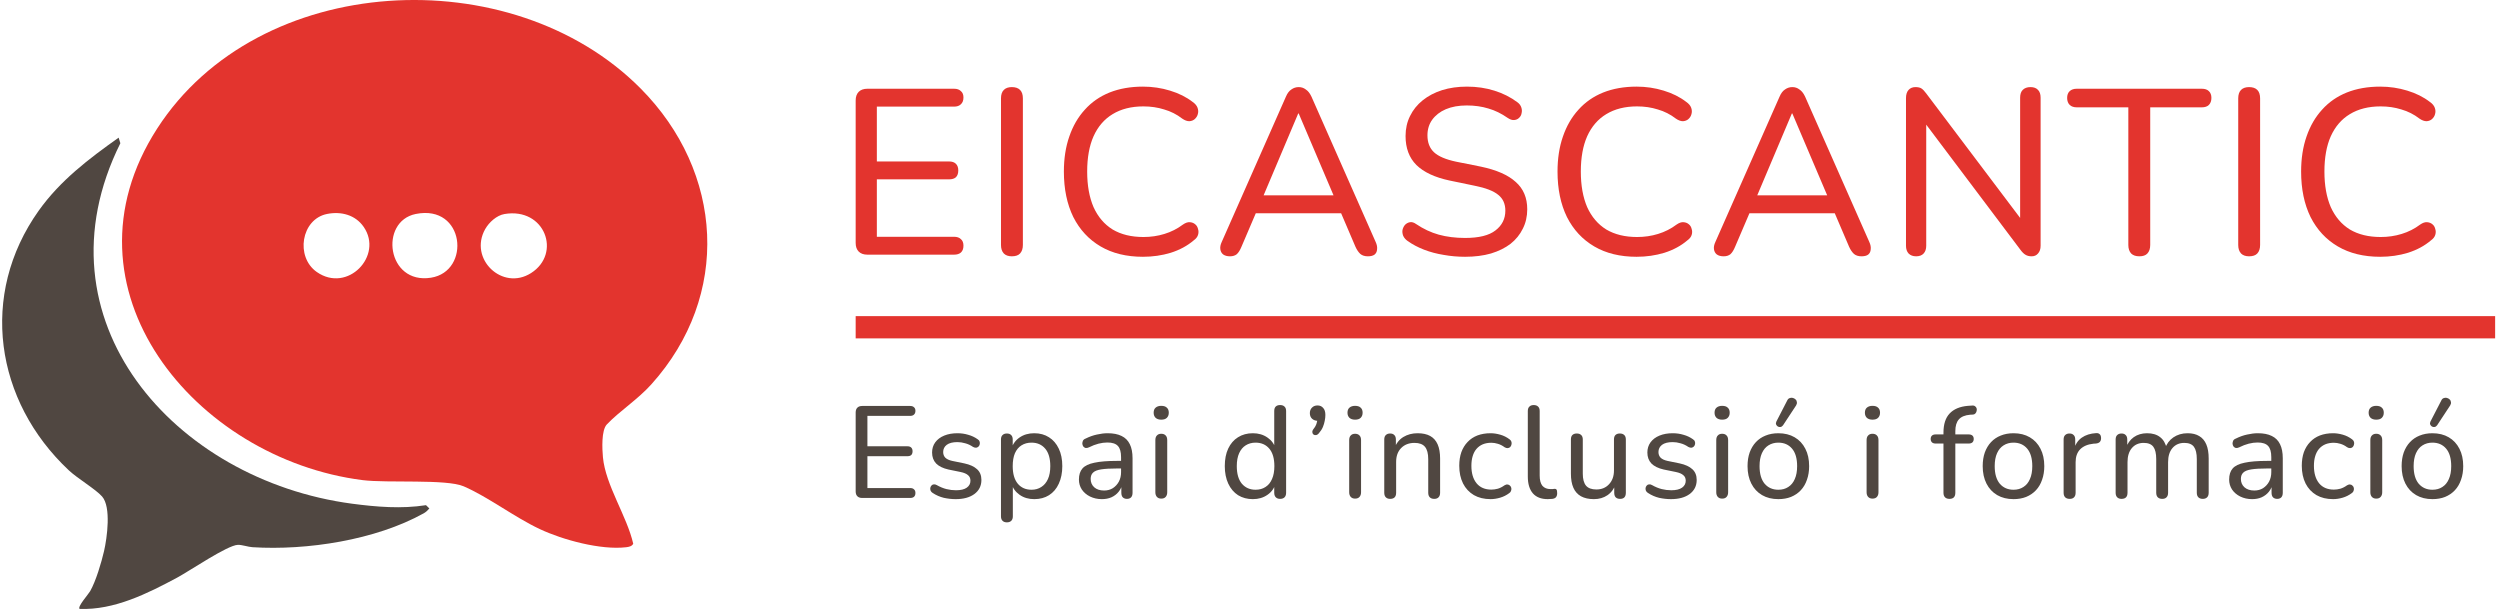 <svg width="337" height="83" viewBox="0 0 337 83" fill="none" xmlns="http://www.w3.org/2000/svg">
  <path d="M86.35 11.921C97.552 23.201 98.581 39.828 87.796 51.816C85.948 53.87 83.548 55.384 81.804 57.209C81.051 57.999 81.171 60.51 81.275 61.641C81.633 65.423 84.51 69.567 85.359 73.297C85.173 73.651 84.77 73.725 84.398 73.769C80.984 74.168 75.857 72.78 72.756 71.317C69.372 69.729 65.787 66.974 62.501 65.555C60.183 64.551 52.238 65.142 48.877 64.721C26.309 61.855 7.259 38.927 21.188 17.328C34.835 -3.842 68.977 -5.578 86.35 11.921ZM44.077 28.844C40.596 29.546 39.791 34.628 42.705 36.666C46.849 39.562 51.709 34.472 49.026 30.587C47.908 28.962 45.977 28.46 44.077 28.844ZM56.039 28.844C51.09 29.849 52.141 38.38 58.096 37.435C63.514 36.578 62.68 27.5 56.039 28.844ZM68.008 28.851C66.943 29.029 65.922 29.974 65.407 30.875C63.142 34.886 67.718 39.267 71.579 36.814C75.737 34.177 73.464 27.928 68.008 28.851Z" style="fill: rgb(227, 52, 46);"/>
  <path d="M10.724 82.073C10.418 81.777 11.916 80.108 12.155 79.687C12.93 78.328 13.668 75.831 14.025 74.287C14.435 72.507 15.009 68.348 13.764 66.93C12.893 65.94 10.47 64.514 9.285 63.407C-0.687 54.062 -2.841 39.732 5.216 28.401C8.108 24.339 11.953 21.421 15.993 18.555L16.224 19.308C4.374 43.16 23.528 64.721 47.452 67.898C50.754 68.333 54.115 68.614 57.425 68.097L57.879 68.54C57.656 68.799 57.417 69.028 57.112 69.198C50.612 72.802 41.393 74.221 34.037 73.763C33.448 73.726 32.628 73.43 32.069 73.445C30.661 73.482 25.54 76.976 23.886 77.862C19.891 80.004 15.382 82.265 10.731 82.08L10.724 82.073Z" fill="#504741"/>
  <path d="M320.851 34.614C318.63 34.614 316.726 34.149 315.14 33.218C313.554 32.288 312.327 30.966 311.46 29.253C310.614 27.518 310.191 25.477 310.191 23.13C310.191 21.374 310.434 19.799 310.921 18.403C311.407 16.985 312.105 15.78 313.015 14.786C313.924 13.771 315.034 12.999 316.346 12.47C317.678 11.941 319.18 11.677 320.851 11.677C322.12 11.677 323.336 11.857 324.499 12.216C325.683 12.576 326.699 13.083 327.545 13.739C327.883 13.972 328.105 14.236 328.211 14.532C328.317 14.828 328.327 15.114 328.243 15.389C328.179 15.643 328.042 15.865 327.83 16.055C327.64 16.224 327.397 16.319 327.1 16.34C326.804 16.34 326.487 16.224 326.149 15.992C325.408 15.42 324.594 15.008 323.706 14.754C322.839 14.479 321.908 14.342 320.914 14.342C319.286 14.342 317.9 14.691 316.758 15.389C315.637 16.066 314.781 17.06 314.188 18.371C313.617 19.661 313.332 21.247 313.332 23.13C313.332 24.991 313.617 26.588 314.188 27.92C314.781 29.231 315.637 30.236 316.758 30.934C317.9 31.611 319.286 31.949 320.914 31.949C321.908 31.949 322.849 31.812 323.738 31.537C324.647 31.262 325.482 30.839 326.244 30.268C326.582 30.035 326.889 29.929 327.164 29.951C327.46 29.972 327.703 30.067 327.894 30.236C328.084 30.384 328.211 30.596 328.274 30.87C328.359 31.124 328.359 31.389 328.274 31.664C328.19 31.939 327.999 32.182 327.703 32.393C326.836 33.133 325.8 33.694 324.594 34.075C323.41 34.434 322.162 34.614 320.851 34.614Z" style="fill: rgb(227, 52, 46);"/>
  <path d="M303.172 34.551C302.707 34.551 302.347 34.424 302.094 34.17C301.84 33.895 301.713 33.514 301.713 33.028V13.263C301.713 12.756 301.84 12.375 302.094 12.121C302.347 11.867 302.707 11.74 303.172 11.74C303.659 11.74 304.029 11.867 304.283 12.121C304.536 12.375 304.663 12.756 304.663 13.263V33.028C304.663 33.514 304.536 33.895 304.283 34.17C304.05 34.424 303.68 34.551 303.172 34.551Z" style="fill: rgb(227, 52, 46);"/>
  <path d="M288.39 34.55C287.904 34.55 287.534 34.424 287.28 34.17C287.026 33.895 286.899 33.514 286.899 33.028V14.469H279.951C279.55 14.469 279.232 14.363 279 14.151C278.767 13.919 278.651 13.601 278.651 13.2C278.651 12.798 278.767 12.491 279 12.28C279.232 12.068 279.55 11.962 279.951 11.962H296.797C297.22 11.962 297.538 12.068 297.749 12.28C297.982 12.491 298.098 12.798 298.098 13.2C298.098 13.601 297.982 13.919 297.749 14.151C297.538 14.363 297.22 14.469 296.797 14.469H289.85V33.028C289.85 33.514 289.723 33.895 289.469 34.17C289.236 34.424 288.877 34.55 288.39 34.55Z" style="fill: rgb(227, 52, 46);"/>
  <path d="M258.292 34.551C257.869 34.551 257.53 34.424 257.276 34.17C257.044 33.916 256.927 33.567 256.927 33.123V13.231C256.927 12.745 257.044 12.375 257.276 12.121C257.509 11.867 257.816 11.74 258.196 11.74C258.556 11.74 258.831 11.804 259.021 11.931C259.212 12.058 259.423 12.28 259.656 12.597L273.107 30.426H272.314V13.168C272.314 12.703 272.43 12.354 272.663 12.121C272.917 11.867 273.266 11.74 273.71 11.74C274.154 11.74 274.493 11.867 274.725 12.121C274.958 12.354 275.074 12.703 275.074 13.168V33.123C275.074 33.567 274.958 33.916 274.725 34.17C274.514 34.424 274.228 34.551 273.869 34.551C273.53 34.551 273.245 34.477 273.012 34.328C272.801 34.202 272.578 33.98 272.346 33.662L258.926 15.833H259.656V33.123C259.656 33.567 259.54 33.916 259.307 34.17C259.074 34.424 258.736 34.551 258.292 34.551Z" style="fill: rgb(227, 52, 46);"/>
  <path d="M232.343 34.551C231.962 34.551 231.656 34.466 231.423 34.297C231.212 34.128 231.085 33.895 231.042 33.599C231 33.303 231.064 32.975 231.233 32.615L239.894 13.009C240.084 12.565 240.327 12.248 240.623 12.058C240.92 11.846 241.247 11.74 241.607 11.74C241.966 11.74 242.284 11.846 242.559 12.058C242.855 12.248 243.109 12.565 243.32 13.009L251.981 32.615C252.15 32.975 252.214 33.313 252.171 33.631C252.15 33.927 252.034 34.159 251.822 34.328C251.611 34.477 251.315 34.551 250.934 34.551C250.511 34.551 250.173 34.445 249.919 34.233C249.665 34.001 249.443 33.673 249.253 33.25L247 27.983L248.364 28.745H234.786L236.15 27.983L233.898 33.25C233.707 33.715 233.496 34.054 233.263 34.265C233.031 34.455 232.724 34.551 232.343 34.551ZM241.543 15.294L236.594 27L235.833 26.334H247.317L246.588 27L241.607 15.294H241.543Z" style="fill: rgb(227, 52, 46);"/>
  <path d="M220.614 34.614C218.393 34.614 216.489 34.149 214.903 33.218C213.317 32.288 212.09 30.966 211.223 29.253C210.377 27.518 209.954 25.477 209.954 23.13C209.954 21.374 210.197 19.799 210.684 18.403C211.17 16.985 211.868 15.78 212.778 14.786C213.687 13.771 214.797 12.999 216.109 12.47C217.441 11.941 218.943 11.677 220.614 11.677C221.883 11.677 223.099 11.857 224.262 12.216C225.446 12.576 226.462 13.083 227.308 13.739C227.646 13.972 227.868 14.236 227.974 14.532C228.08 14.828 228.09 15.114 228.006 15.389C227.942 15.643 227.805 15.865 227.593 16.055C227.403 16.224 227.16 16.319 226.864 16.34C226.567 16.34 226.25 16.224 225.912 15.992C225.172 15.42 224.357 15.008 223.469 14.754C222.602 14.479 221.671 14.342 220.677 14.342C219.049 14.342 217.663 14.691 216.521 15.389C215.4 16.066 214.544 17.06 213.951 18.371C213.38 19.661 213.095 21.247 213.095 23.13C213.095 24.991 213.38 26.588 213.951 27.92C214.544 29.231 215.4 30.236 216.521 30.934C217.663 31.611 219.049 31.949 220.677 31.949C221.671 31.949 222.612 31.812 223.501 31.537C224.41 31.262 225.246 30.839 226.007 30.268C226.345 30.035 226.652 29.929 226.927 29.951C227.223 29.972 227.466 30.067 227.657 30.236C227.847 30.384 227.974 30.596 228.037 30.87C228.122 31.124 228.122 31.389 228.037 31.664C227.953 31.939 227.762 32.182 227.466 32.393C226.599 33.133 225.563 33.694 224.357 34.075C223.173 34.434 221.925 34.614 220.614 34.614Z" style="fill: rgb(227, 52, 46);"/>
  <path d="M197.496 34.614C196.502 34.614 195.54 34.529 194.609 34.36C193.679 34.212 192.801 33.98 191.976 33.662C191.151 33.345 190.411 32.954 189.755 32.489C189.48 32.298 189.279 32.066 189.152 31.791C189.047 31.516 189.015 31.251 189.057 30.997C189.121 30.722 189.237 30.49 189.406 30.299C189.597 30.109 189.819 29.993 190.073 29.951C190.326 29.908 190.601 29.993 190.897 30.204C191.87 30.86 192.885 31.336 193.943 31.632C195.022 31.928 196.206 32.076 197.496 32.076C199.357 32.076 200.722 31.738 201.589 31.061C202.477 30.384 202.921 29.496 202.921 28.396C202.921 27.486 202.604 26.778 201.969 26.27C201.335 25.742 200.267 25.329 198.765 25.033L195.402 24.335C193.414 23.912 191.923 23.214 190.929 22.241C189.956 21.268 189.47 19.968 189.47 18.339C189.47 17.345 189.671 16.446 190.073 15.643C190.474 14.818 191.045 14.109 191.786 13.517C192.526 12.925 193.393 12.47 194.387 12.153C195.402 11.835 196.523 11.677 197.75 11.677C199.061 11.677 200.288 11.857 201.43 12.216C202.593 12.576 203.64 13.104 204.571 13.803C204.825 13.993 204.994 14.226 205.078 14.5C205.163 14.754 205.174 15.008 205.11 15.262C205.068 15.516 204.952 15.727 204.761 15.896C204.592 16.066 204.37 16.161 204.095 16.182C203.841 16.203 203.556 16.108 203.238 15.896C202.392 15.304 201.525 14.881 200.637 14.627C199.749 14.352 198.776 14.215 197.718 14.215C196.64 14.215 195.698 14.384 194.895 14.723C194.112 15.061 193.499 15.537 193.055 16.15C192.632 16.742 192.42 17.44 192.42 18.244C192.42 19.217 192.716 19.978 193.308 20.528C193.901 21.078 194.895 21.501 196.291 21.797L199.622 22.463C201.737 22.907 203.302 23.595 204.317 24.526C205.353 25.435 205.872 26.662 205.872 28.206C205.872 29.178 205.671 30.056 205.269 30.839C204.888 31.621 204.338 32.298 203.619 32.869C202.9 33.419 202.022 33.853 200.986 34.17C199.95 34.466 198.786 34.614 197.496 34.614Z" style="fill: rgb(227, 52, 46);"/>
  <path d="M165.8 34.551C165.42 34.551 165.113 34.466 164.88 34.297C164.669 34.128 164.542 33.895 164.5 33.599C164.457 33.303 164.521 32.975 164.69 32.615L173.351 13.009C173.541 12.565 173.784 12.248 174.081 12.058C174.377 11.846 174.704 11.74 175.064 11.74C175.424 11.74 175.741 11.846 176.016 12.058C176.312 12.248 176.566 12.565 176.777 13.009L185.438 32.615C185.607 32.975 185.671 33.313 185.628 33.631C185.607 33.927 185.491 34.159 185.279 34.328C185.068 34.477 184.772 34.551 184.391 34.551C183.968 34.551 183.63 34.445 183.376 34.233C183.122 34.001 182.9 33.673 182.71 33.25L180.457 27.983L181.821 28.745H168.243L169.607 27.983L167.355 33.25C167.165 33.715 166.953 34.054 166.72 34.265C166.488 34.455 166.181 34.551 165.8 34.551ZM175.001 15.294L170.052 27L169.29 26.334H180.775L180.045 27L175.064 15.294H175.001Z" style="fill: rgb(227, 52, 46);"/>
  <path d="M154.071 34.614C151.85 34.614 149.947 34.149 148.36 33.218C146.774 32.288 145.547 30.966 144.68 29.253C143.834 27.518 143.411 25.477 143.411 23.13C143.411 21.374 143.654 19.799 144.141 18.403C144.627 16.985 145.325 15.78 146.235 14.786C147.144 13.771 148.255 12.999 149.566 12.47C150.898 11.941 152.4 11.677 154.071 11.677C155.34 11.677 156.556 11.857 157.719 12.216C158.904 12.576 159.919 13.083 160.765 13.739C161.103 13.972 161.325 14.236 161.431 14.532C161.537 14.828 161.547 15.114 161.463 15.389C161.399 15.643 161.262 15.865 161.05 16.055C160.86 16.224 160.617 16.319 160.321 16.34C160.025 16.34 159.707 16.224 159.369 15.992C158.629 15.42 157.814 15.008 156.926 14.754C156.059 14.479 155.128 14.342 154.134 14.342C152.506 14.342 151.12 14.691 149.978 15.389C148.857 16.066 148.001 17.06 147.409 18.371C146.838 19.661 146.552 21.247 146.552 23.13C146.552 24.991 146.838 26.588 147.409 27.92C148.001 29.231 148.857 30.236 149.978 30.934C151.12 31.611 152.506 31.949 154.134 31.949C155.128 31.949 156.07 31.812 156.958 31.537C157.867 31.262 158.703 30.839 159.464 30.268C159.802 30.035 160.109 29.929 160.384 29.951C160.68 29.972 160.923 30.067 161.114 30.236C161.304 30.384 161.431 30.596 161.494 30.87C161.579 31.124 161.579 31.389 161.494 31.664C161.41 31.939 161.22 32.182 160.923 32.393C160.056 33.133 159.02 33.694 157.814 34.075C156.63 34.434 155.382 34.614 154.071 34.614Z" style="fill: rgb(227, 52, 46);"/>
  <path d="M136.392 34.551C135.927 34.551 135.568 34.424 135.314 34.17C135.06 33.895 134.933 33.514 134.933 33.028V13.263C134.933 12.756 135.06 12.375 135.314 12.121C135.568 11.867 135.927 11.74 136.392 11.74C136.879 11.74 137.249 11.867 137.503 12.121C137.757 12.375 137.884 12.756 137.884 13.263V33.028C137.884 33.514 137.757 33.895 137.503 34.17C137.27 34.424 136.9 34.551 136.392 34.551Z" style="fill: rgb(227, 52, 46);"/>
  <path d="M116.93 34.328C116.423 34.328 116.032 34.191 115.757 33.916C115.482 33.641 115.344 33.25 115.344 32.742V13.549C115.344 13.041 115.482 12.65 115.757 12.375C116.032 12.1 116.423 11.962 116.93 11.962H128.605C129.007 11.962 129.314 12.068 129.525 12.28C129.758 12.47 129.874 12.755 129.874 13.136C129.874 13.538 129.758 13.845 129.525 14.056C129.314 14.268 129.007 14.373 128.605 14.373H118.199V21.765H127.939C128.341 21.765 128.648 21.871 128.859 22.082C129.071 22.294 129.176 22.59 129.176 22.971C129.176 23.373 129.071 23.679 128.859 23.891C128.648 24.081 128.341 24.176 127.939 24.176H118.199V31.917H128.605C129.007 31.917 129.314 32.023 129.525 32.234C129.758 32.425 129.874 32.721 129.874 33.123C129.874 33.525 129.758 33.831 129.525 34.043C129.314 34.233 129.007 34.328 128.605 34.328H116.93Z" style="fill: rgb(227, 52, 46);"/>
  <path fill-rule="evenodd" clip-rule="evenodd" d="M336.344 45.614H115.344V42.614H336.344V45.614Z" style="fill: rgb(227, 52, 46);"/>
  <path d="M327.891 67.283C327.047 67.283 326.314 67.101 325.692 66.738C325.071 66.374 324.59 65.858 324.25 65.19C323.91 64.522 323.74 63.736 323.74 62.833C323.74 62.153 323.834 61.543 324.021 61.004C324.221 60.453 324.502 59.983 324.866 59.597C325.229 59.21 325.663 58.916 326.167 58.717C326.683 58.506 327.258 58.401 327.891 58.401C328.735 58.401 329.468 58.582 330.09 58.946C330.711 59.309 331.192 59.825 331.532 60.494C331.872 61.15 332.042 61.93 332.042 62.833C332.042 63.513 331.942 64.129 331.743 64.68C331.555 65.231 331.28 65.7 330.916 66.087C330.553 66.474 330.113 66.773 329.597 66.984C329.093 67.183 328.524 67.283 327.891 67.283ZM327.891 66.017C328.407 66.017 328.853 65.894 329.228 65.647C329.615 65.401 329.908 65.043 330.107 64.574C330.318 64.105 330.424 63.525 330.424 62.833C330.424 61.801 330.195 61.015 329.738 60.476C329.281 59.937 328.665 59.667 327.891 59.667C327.387 59.667 326.941 59.79 326.554 60.036C326.179 60.271 325.886 60.623 325.675 61.092C325.464 61.561 325.358 62.141 325.358 62.833C325.358 63.865 325.587 64.656 326.044 65.208C326.513 65.747 327.129 66.017 327.891 66.017ZM328.524 57.328C328.43 57.456 328.319 57.533 328.19 57.556C328.073 57.58 327.956 57.562 327.838 57.503C327.721 57.433 327.639 57.339 327.592 57.222C327.545 57.105 327.557 56.97 327.627 56.818L329.07 54.021C329.152 53.833 329.263 53.716 329.404 53.669C329.544 53.61 329.685 53.599 329.826 53.634C329.978 53.669 330.107 53.739 330.213 53.845C330.318 53.939 330.377 54.062 330.389 54.214C330.412 54.355 330.377 54.502 330.283 54.654L328.524 57.328Z" fill="#504741"/>
  <path d="M320.313 67.213C320.067 67.213 319.873 67.137 319.733 66.984C319.592 66.832 319.522 66.621 319.522 66.351V59.333C319.522 59.051 319.592 58.84 319.733 58.7C319.873 58.547 320.067 58.471 320.313 58.471C320.571 58.471 320.77 58.547 320.911 58.7C321.052 58.84 321.122 59.051 321.122 59.333V66.351C321.122 66.621 321.052 66.832 320.911 66.984C320.782 67.137 320.583 67.213 320.313 67.213ZM320.313 56.571C319.997 56.571 319.744 56.489 319.557 56.325C319.381 56.149 319.293 55.92 319.293 55.639C319.293 55.334 319.381 55.105 319.557 54.953C319.744 54.789 319.997 54.707 320.313 54.707C320.653 54.707 320.905 54.789 321.069 54.953C321.245 55.105 321.333 55.334 321.333 55.639C321.333 55.92 321.245 56.149 321.069 56.325C320.905 56.489 320.653 56.571 320.313 56.571Z" fill="#504741"/>
  <path d="M314.502 67.283C313.635 67.283 312.884 67.101 312.251 66.738C311.618 66.362 311.131 65.841 310.791 65.172C310.451 64.492 310.281 63.695 310.281 62.78C310.281 62.1 310.375 61.49 310.562 60.951C310.762 60.411 311.043 59.954 311.407 59.579C311.77 59.192 312.21 58.899 312.726 58.699C313.253 58.5 313.846 58.4 314.502 58.4C314.913 58.4 315.347 58.465 315.804 58.594C316.261 58.723 316.683 58.934 317.07 59.227C317.199 59.321 317.281 59.432 317.317 59.561C317.352 59.678 317.352 59.802 317.317 59.931C317.293 60.06 317.235 60.171 317.141 60.265C317.059 60.347 316.947 60.394 316.807 60.406C316.678 60.417 316.537 60.376 316.384 60.282C316.103 60.071 315.804 59.919 315.487 59.825C315.182 59.731 314.889 59.684 314.608 59.684C314.174 59.684 313.787 59.755 313.447 59.895C313.119 60.036 312.837 60.241 312.603 60.511C312.38 60.769 312.21 61.092 312.093 61.478C311.975 61.854 311.917 62.294 311.917 62.798C311.917 63.794 312.151 64.58 312.62 65.155C313.089 65.718 313.752 65.999 314.608 65.999C314.889 65.999 315.182 65.958 315.487 65.876C315.792 65.782 316.091 65.63 316.384 65.418C316.537 65.325 316.678 65.29 316.807 65.313C316.936 65.325 317.041 65.377 317.123 65.471C317.217 65.553 317.276 65.659 317.299 65.788C317.322 65.905 317.311 66.028 317.264 66.157C317.229 66.286 317.147 66.392 317.018 66.474C316.642 66.755 316.232 66.96 315.786 67.09C315.341 67.219 314.913 67.283 314.502 67.283Z" fill="#504741"/>
  <path d="M303.584 67.283C302.998 67.283 302.464 67.166 301.984 66.931C301.515 66.697 301.145 66.38 300.875 65.981C300.618 65.583 300.489 65.137 300.489 64.645C300.489 64.011 300.647 63.513 300.963 63.15C301.28 62.786 301.814 62.528 302.564 62.376C303.315 62.211 304.323 62.129 305.589 62.129H306.416V63.15H305.625C304.722 63.15 304.006 63.191 303.479 63.273C302.963 63.355 302.599 63.501 302.388 63.712C302.177 63.912 302.072 64.193 302.072 64.557C302.072 65.014 302.23 65.389 302.546 65.682C302.875 65.975 303.32 66.122 303.883 66.122C304.329 66.122 304.722 66.017 305.062 65.805C305.402 65.583 305.672 65.29 305.871 64.926C306.07 64.551 306.17 64.123 306.17 63.642V61.619C306.17 60.927 306.029 60.429 305.748 60.124C305.466 59.807 304.991 59.649 304.323 59.649C303.936 59.649 303.537 59.702 303.127 59.807C302.717 59.913 302.288 60.077 301.843 60.3C301.667 60.382 301.515 60.411 301.386 60.388C301.257 60.353 301.151 60.282 301.069 60.177C300.999 60.06 300.958 59.937 300.946 59.807C300.946 59.667 300.975 59.532 301.034 59.403C301.104 59.274 301.221 59.18 301.386 59.122C301.902 58.864 302.412 58.682 302.916 58.576C303.432 58.459 303.913 58.4 304.358 58.4C305.12 58.4 305.748 58.523 306.24 58.77C306.733 59.004 307.102 59.374 307.348 59.878C307.595 60.37 307.718 61.004 307.718 61.778V66.421C307.718 66.691 307.653 66.896 307.524 67.037C307.395 67.177 307.208 67.248 306.961 67.248C306.727 67.248 306.539 67.177 306.399 67.037C306.27 66.896 306.205 66.691 306.205 66.421V65.172H306.363C306.27 65.606 306.094 65.981 305.836 66.298C305.578 66.615 305.255 66.861 304.868 67.037C304.493 67.201 304.065 67.283 303.584 67.283Z" fill="#504741"/>
  <path d="M285.98 67.248C285.734 67.248 285.54 67.177 285.4 67.037C285.259 66.896 285.188 66.691 285.188 66.421V59.245C285.188 58.975 285.259 58.776 285.4 58.647C285.54 58.506 285.734 58.436 285.98 58.436C286.226 58.436 286.414 58.506 286.543 58.647C286.684 58.776 286.754 58.975 286.754 59.245V60.74L286.56 60.423C286.783 59.778 287.141 59.28 287.633 58.928C288.138 58.576 288.736 58.4 289.427 58.4C290.155 58.4 290.741 58.576 291.186 58.928C291.632 59.268 291.931 59.79 292.083 60.493H291.837C292.048 59.849 292.424 59.339 292.963 58.963C293.514 58.588 294.153 58.4 294.88 58.4C295.525 58.4 296.053 58.529 296.463 58.787C296.885 59.034 297.202 59.409 297.413 59.913C297.624 60.406 297.73 61.039 297.73 61.813V66.421C297.73 66.691 297.659 66.896 297.519 67.037C297.378 67.177 297.184 67.248 296.938 67.248C296.68 67.248 296.481 67.177 296.34 67.037C296.199 66.896 296.129 66.691 296.129 66.421V61.883C296.129 61.133 296 60.581 295.742 60.23C295.484 59.878 295.05 59.702 294.44 59.702C293.772 59.702 293.239 59.937 292.84 60.406C292.453 60.863 292.259 61.496 292.259 62.305V66.421C292.259 66.691 292.189 66.896 292.048 67.037C291.919 67.177 291.726 67.248 291.468 67.248C291.21 67.248 291.011 67.177 290.87 67.037C290.729 66.896 290.659 66.691 290.659 66.421V61.883C290.659 61.133 290.53 60.581 290.272 60.23C290.014 59.878 289.58 59.702 288.97 59.702C288.302 59.702 287.768 59.937 287.37 60.406C286.983 60.863 286.789 61.496 286.789 62.305V66.421C286.789 66.972 286.519 67.248 285.98 67.248Z" fill="#504741"/>
  <path d="M279.001 67.248C278.732 67.248 278.526 67.177 278.386 67.037C278.245 66.896 278.175 66.691 278.175 66.421V59.245C278.175 58.975 278.245 58.776 278.386 58.647C278.526 58.506 278.72 58.436 278.966 58.436C279.212 58.436 279.4 58.506 279.529 58.647C279.67 58.776 279.74 58.975 279.74 59.245V60.599H279.564C279.752 59.895 280.104 59.362 280.62 58.998C281.136 58.635 281.786 58.43 282.572 58.383C282.76 58.371 282.912 58.418 283.029 58.524C283.147 58.617 283.211 58.782 283.223 59.016C283.235 59.239 283.182 59.421 283.065 59.561C282.947 59.69 282.765 59.767 282.519 59.79L282.203 59.808C281.429 59.89 280.831 60.142 280.409 60.564C279.998 60.986 279.793 61.566 279.793 62.305V66.421C279.793 66.691 279.723 66.896 279.582 67.037C279.453 67.177 279.259 67.248 279.001 67.248Z" fill="#504741"/>
  <path d="M271.419 67.283C270.574 67.283 269.842 67.101 269.22 66.738C268.599 66.374 268.118 65.858 267.778 65.19C267.438 64.522 267.268 63.736 267.268 62.833C267.268 62.153 267.362 61.543 267.549 61.004C267.748 60.453 268.03 59.983 268.393 59.596C268.757 59.209 269.191 58.916 269.695 58.717C270.211 58.506 270.786 58.4 271.419 58.4C272.263 58.4 272.996 58.582 273.617 58.946C274.239 59.309 274.72 59.825 275.06 60.493C275.4 61.15 275.57 61.93 275.57 62.833C275.57 63.513 275.47 64.129 275.271 64.68C275.083 65.231 274.808 65.7 274.444 66.087C274.081 66.474 273.641 66.773 273.125 66.984C272.621 67.183 272.052 67.283 271.419 67.283ZM271.419 66.017C271.935 66.017 272.38 65.893 272.756 65.647C273.143 65.401 273.436 65.043 273.635 64.574C273.846 64.105 273.952 63.525 273.952 62.833C273.952 61.801 273.723 61.015 273.266 60.476C272.808 59.937 272.193 59.667 271.419 59.667C270.915 59.667 270.469 59.79 270.082 60.036C269.707 60.271 269.414 60.623 269.203 61.092C268.991 61.561 268.886 62.141 268.886 62.833C268.886 63.865 269.115 64.656 269.572 65.207C270.041 65.747 270.657 66.017 271.419 66.017Z" fill="#504741"/>
  <path d="M262.788 67.248C262.53 67.248 262.331 67.178 262.19 67.037C262.049 66.896 261.979 66.691 261.979 66.421V59.79H260.923C260.712 59.79 260.548 59.737 260.431 59.632C260.314 59.515 260.255 59.362 260.255 59.175C260.255 58.975 260.314 58.823 260.431 58.717C260.548 58.612 260.712 58.559 260.923 58.559H262.418L261.979 58.981V58.33C261.979 57.193 262.254 56.331 262.805 55.745C263.368 55.147 264.189 54.801 265.268 54.707L265.813 54.672C265.989 54.648 266.13 54.678 266.235 54.76C266.341 54.83 266.411 54.924 266.446 55.041C266.482 55.158 266.482 55.281 266.446 55.41C266.423 55.528 266.37 55.633 266.288 55.727C266.206 55.821 266.101 55.874 265.972 55.885L265.585 55.903C264.881 55.962 264.371 56.173 264.054 56.536C263.738 56.888 263.579 57.416 263.579 58.119V58.823L263.351 58.559H265.373C265.596 58.559 265.766 58.612 265.884 58.717C266.001 58.823 266.059 58.975 266.059 59.175C266.059 59.362 266.001 59.515 265.884 59.632C265.766 59.737 265.596 59.79 265.373 59.79H263.579V66.421C263.579 66.972 263.316 67.248 262.788 67.248Z" fill="#504741"/>
  <path d="M252.409 67.213C252.162 67.213 251.969 67.137 251.828 66.984C251.687 66.832 251.617 66.621 251.617 66.351V59.333C251.617 59.051 251.687 58.84 251.828 58.7C251.969 58.547 252.162 58.471 252.409 58.471C252.667 58.471 252.866 58.547 253.007 58.7C253.147 58.84 253.218 59.051 253.218 59.333V66.351C253.218 66.621 253.147 66.832 253.007 66.984C252.878 67.137 252.678 67.213 252.409 67.213ZM252.409 56.571C252.092 56.571 251.84 56.489 251.652 56.325C251.476 56.149 251.388 55.92 251.388 55.639C251.388 55.334 251.476 55.105 251.652 54.953C251.84 54.789 252.092 54.707 252.409 54.707C252.749 54.707 253.001 54.789 253.165 54.953C253.341 55.105 253.429 55.334 253.429 55.639C253.429 55.92 253.341 56.149 253.165 56.325C253.001 56.489 252.749 56.571 252.409 56.571Z" fill="#504741"/>
  <path d="M239.721 67.283C238.876 67.283 238.143 67.101 237.522 66.738C236.9 66.374 236.42 65.858 236.08 65.19C235.739 64.522 235.569 63.736 235.569 62.833C235.569 62.153 235.663 61.543 235.851 61.004C236.05 60.453 236.332 59.983 236.695 59.597C237.059 59.21 237.493 58.916 237.997 58.717C238.513 58.506 239.087 58.401 239.721 58.401C240.565 58.401 241.298 58.582 241.919 58.946C242.541 59.309 243.021 59.825 243.362 60.494C243.702 61.15 243.872 61.93 243.872 62.833C243.872 63.513 243.772 64.129 243.573 64.68C243.385 65.231 243.109 65.7 242.746 66.087C242.382 66.474 241.943 66.773 241.427 66.984C240.922 67.183 240.354 67.283 239.721 67.283ZM239.721 66.017C240.236 66.017 240.682 65.894 241.057 65.647C241.444 65.401 241.737 65.043 241.937 64.574C242.148 64.105 242.253 63.525 242.253 62.833C242.253 61.801 242.025 61.015 241.567 60.476C241.11 59.937 240.494 59.667 239.721 59.667C239.216 59.667 238.771 59.79 238.384 60.036C238.009 60.271 237.715 60.623 237.504 61.092C237.293 61.561 237.188 62.141 237.188 62.833C237.188 63.865 237.416 64.656 237.874 65.208C238.343 65.747 238.958 66.017 239.721 66.017ZM240.354 57.328C240.26 57.456 240.149 57.533 240.02 57.556C239.902 57.58 239.785 57.562 239.668 57.503C239.551 57.433 239.468 57.339 239.422 57.222C239.375 57.105 239.386 56.97 239.457 56.818L240.899 54.021C240.981 53.833 241.093 53.716 241.233 53.669C241.374 53.61 241.515 53.599 241.655 53.634C241.808 53.669 241.937 53.739 242.042 53.845C242.148 53.939 242.206 54.062 242.218 54.214C242.242 54.355 242.206 54.502 242.113 54.654L240.354 57.328Z" fill="#504741"/>
  <path d="M232.143 67.213C231.896 67.213 231.703 67.137 231.562 66.984C231.421 66.832 231.351 66.621 231.351 66.351V59.333C231.351 59.051 231.421 58.84 231.562 58.7C231.703 58.547 231.896 58.471 232.143 58.471C232.401 58.471 232.6 58.547 232.741 58.7C232.881 58.84 232.952 59.051 232.952 59.333V66.351C232.952 66.621 232.881 66.832 232.741 66.984C232.612 67.137 232.412 67.213 232.143 67.213ZM232.143 56.571C231.826 56.571 231.574 56.489 231.386 56.325C231.21 56.149 231.122 55.92 231.122 55.639C231.122 55.334 231.21 55.105 231.386 54.953C231.574 54.789 231.826 54.707 232.143 54.707C232.483 54.707 232.735 54.789 232.899 54.953C233.075 55.105 233.163 55.334 233.163 55.639C233.163 55.92 233.075 56.149 232.899 56.325C232.735 56.489 232.483 56.571 232.143 56.571Z" fill="#504741"/>
  <path d="M225.249 67.283C224.721 67.283 224.188 67.224 223.648 67.107C223.121 66.978 222.622 66.761 222.153 66.456C222.024 66.374 221.93 66.275 221.872 66.157C221.825 66.028 221.807 65.905 221.819 65.788C221.843 65.659 221.895 65.547 221.977 65.454C222.059 65.36 222.159 65.307 222.276 65.295C222.405 65.272 222.54 65.301 222.681 65.383C223.138 65.641 223.578 65.823 224 65.929C224.434 66.034 224.862 66.087 225.284 66.087C225.929 66.087 226.416 65.97 226.744 65.735C227.072 65.501 227.237 65.19 227.237 64.803C227.237 64.475 227.125 64.222 226.902 64.047C226.691 63.859 226.357 63.718 225.9 63.624L224.264 63.29C223.537 63.126 222.986 62.856 222.611 62.481C222.247 62.094 222.065 61.602 222.065 61.004C222.065 60.476 222.206 60.019 222.487 59.632C222.781 59.233 223.185 58.928 223.701 58.717C224.217 58.506 224.809 58.4 225.478 58.4C225.994 58.4 226.48 58.471 226.938 58.611C227.407 58.74 227.829 58.94 228.204 59.209C228.345 59.292 228.433 59.397 228.468 59.526C228.515 59.643 228.521 59.767 228.485 59.895C228.462 60.013 228.409 60.112 228.327 60.194C228.245 60.277 228.139 60.329 228.011 60.353C227.882 60.364 227.741 60.329 227.588 60.247C227.248 60.013 226.897 59.849 226.533 59.755C226.181 59.649 225.829 59.596 225.478 59.596C224.844 59.596 224.364 59.72 224.035 59.966C223.719 60.212 223.56 60.535 223.56 60.933C223.56 61.238 223.654 61.49 223.842 61.69C224.041 61.889 224.352 62.035 224.774 62.129L226.41 62.464C227.172 62.628 227.747 62.892 228.134 63.255C228.521 63.607 228.714 64.088 228.714 64.697C228.714 65.495 228.397 66.128 227.764 66.597C227.143 67.054 226.304 67.283 225.249 67.283Z" fill="#504741"/>
  <path d="M214.855 67.283C214.163 67.283 213.582 67.154 213.113 66.896C212.656 66.638 212.316 66.257 212.093 65.753C211.87 65.249 211.759 64.615 211.759 63.853V59.245C211.759 58.975 211.823 58.776 211.952 58.647C212.093 58.506 212.292 58.435 212.55 58.435C212.808 58.435 213.008 58.506 213.148 58.647C213.289 58.776 213.36 58.975 213.36 59.245V63.853C213.36 64.58 213.506 65.12 213.799 65.471C214.092 65.811 214.556 65.981 215.189 65.981C215.892 65.981 216.461 65.747 216.895 65.278C217.341 64.809 217.563 64.187 217.563 63.413V59.245C217.563 58.975 217.628 58.776 217.757 58.647C217.898 58.506 218.097 58.435 218.355 58.435C218.613 58.435 218.812 58.506 218.953 58.647C219.094 58.776 219.164 58.975 219.164 59.245V66.421C219.164 66.972 218.906 67.248 218.39 67.248C218.132 67.248 217.933 67.177 217.792 67.037C217.663 66.896 217.599 66.691 217.599 66.421V64.891L217.827 65.19C217.593 65.87 217.212 66.392 216.684 66.755C216.168 67.107 215.558 67.283 214.855 67.283Z" fill="#504741"/>
  <path d="M208.64 67.283C207.761 67.283 207.092 67.025 206.635 66.509C206.178 65.981 205.949 65.225 205.949 64.24V55.41C205.949 55.141 206.019 54.941 206.16 54.812C206.301 54.671 206.494 54.601 206.741 54.601C206.999 54.601 207.198 54.671 207.339 54.812C207.479 54.941 207.55 55.141 207.55 55.41V64.117C207.55 64.727 207.673 65.184 207.919 65.489C208.177 65.782 208.541 65.929 209.01 65.929C209.115 65.929 209.209 65.929 209.291 65.929C209.373 65.917 209.455 65.905 209.537 65.893C209.666 65.882 209.76 65.917 209.819 65.999C209.877 66.081 209.907 66.245 209.907 66.491C209.907 66.714 209.854 66.89 209.748 67.019C209.655 67.136 209.496 67.213 209.273 67.248C209.168 67.26 209.062 67.265 208.957 67.265C208.851 67.277 208.746 67.283 208.64 67.283Z" fill="#504741"/>
  <path d="M200.93 67.283C200.062 67.283 199.311 67.101 198.678 66.738C198.045 66.362 197.558 65.841 197.218 65.172C196.878 64.492 196.708 63.695 196.708 62.78C196.708 62.1 196.802 61.49 196.99 60.951C197.189 60.411 197.47 59.954 197.834 59.579C198.197 59.192 198.637 58.899 199.153 58.699C199.681 58.5 200.273 58.4 200.93 58.4C201.34 58.4 201.774 58.465 202.231 58.594C202.689 58.723 203.111 58.934 203.498 59.227C203.627 59.321 203.709 59.432 203.744 59.561C203.779 59.678 203.779 59.802 203.744 59.931C203.721 60.06 203.662 60.171 203.568 60.265C203.486 60.347 203.375 60.394 203.234 60.406C203.105 60.417 202.964 60.376 202.812 60.282C202.53 60.071 202.231 59.919 201.915 59.825C201.61 59.731 201.317 59.684 201.035 59.684C200.601 59.684 200.214 59.755 199.874 59.895C199.546 60.036 199.265 60.241 199.03 60.511C198.807 60.769 198.637 61.092 198.52 61.478C198.403 61.854 198.344 62.294 198.344 62.798C198.344 63.794 198.579 64.58 199.048 65.155C199.517 65.718 200.179 65.999 201.035 65.999C201.317 65.999 201.61 65.958 201.915 65.876C202.22 65.782 202.519 65.63 202.812 65.418C202.964 65.325 203.105 65.29 203.234 65.313C203.363 65.325 203.468 65.377 203.55 65.471C203.644 65.553 203.703 65.659 203.726 65.788C203.75 65.905 203.738 66.028 203.691 66.157C203.656 66.286 203.574 66.392 203.445 66.474C203.07 66.755 202.659 66.96 202.214 67.09C201.768 67.219 201.34 67.283 200.93 67.283Z" fill="#504741"/>
  <path d="M187.39 67.248C187.143 67.248 186.95 67.177 186.809 67.037C186.668 66.896 186.598 66.691 186.598 66.421V59.245C186.598 58.975 186.668 58.776 186.809 58.647C186.95 58.506 187.143 58.436 187.39 58.436C187.636 58.436 187.824 58.506 187.953 58.647C188.093 58.776 188.164 58.975 188.164 59.245V60.687L187.97 60.423C188.216 59.755 188.615 59.251 189.166 58.91C189.729 58.57 190.368 58.4 191.083 58.4C191.775 58.4 192.344 58.523 192.79 58.77C193.235 59.016 193.569 59.391 193.792 59.895C194.015 60.4 194.126 61.039 194.126 61.813V66.421C194.126 66.691 194.056 66.896 193.915 67.037C193.786 67.177 193.593 67.248 193.335 67.248C193.077 67.248 192.878 67.177 192.737 67.037C192.596 66.896 192.526 66.691 192.526 66.421V61.901C192.526 61.139 192.379 60.581 192.086 60.23C191.793 59.878 191.324 59.702 190.679 59.702C189.928 59.702 189.324 59.937 188.867 60.406C188.422 60.863 188.199 61.484 188.199 62.27V66.421C188.199 66.972 187.929 67.248 187.39 67.248Z" fill="#504741"/>
  <path d="M182.661 67.213C182.415 67.213 182.222 67.137 182.081 66.984C181.94 66.832 181.87 66.621 181.87 66.351V59.333C181.87 59.051 181.94 58.84 182.081 58.7C182.222 58.547 182.415 58.471 182.661 58.471C182.919 58.471 183.119 58.547 183.259 58.7C183.4 58.84 183.47 59.051 183.47 59.333V66.351C183.47 66.621 183.4 66.832 183.259 66.984C183.13 67.137 182.931 67.213 182.661 67.213ZM182.661 56.571C182.345 56.571 182.093 56.489 181.905 56.325C181.729 56.149 181.641 55.92 181.641 55.639C181.641 55.334 181.729 55.105 181.905 54.953C182.093 54.789 182.345 54.707 182.661 54.707C183.001 54.707 183.253 54.789 183.418 54.953C183.594 55.105 183.681 55.334 183.681 55.639C183.681 55.92 183.594 56.149 183.418 56.325C183.253 56.489 183.001 56.571 182.661 56.571Z" fill="#504741"/>
  <path d="M177.799 58.383C177.682 58.535 177.553 58.623 177.412 58.647C177.283 58.67 177.166 58.647 177.06 58.577C176.967 58.506 176.914 58.401 176.902 58.26C176.89 58.119 176.949 57.967 177.078 57.803C177.277 57.556 177.412 57.304 177.483 57.046C177.565 56.776 177.606 56.536 177.606 56.325L177.676 56.73C177.348 56.73 177.078 56.636 176.867 56.448C176.668 56.261 176.568 56.008 176.568 55.692C176.568 55.387 176.662 55.141 176.849 54.953C177.037 54.754 177.289 54.654 177.606 54.654C177.922 54.654 178.174 54.766 178.362 54.988C178.561 55.199 178.661 55.516 178.661 55.938C178.661 56.184 178.632 56.448 178.573 56.73C178.526 56.999 178.444 57.275 178.327 57.556C178.21 57.838 178.034 58.113 177.799 58.383Z" fill="#504741"/>
  <path d="M168.882 67.283C168.132 67.283 167.469 67.107 166.895 66.755C166.332 66.392 165.892 65.876 165.575 65.207C165.259 64.527 165.101 63.736 165.101 62.833C165.101 61.918 165.253 61.133 165.558 60.476C165.875 59.807 166.314 59.297 166.877 58.946C167.452 58.582 168.12 58.4 168.882 58.4C169.644 58.4 170.301 58.594 170.852 58.981C171.403 59.356 171.773 59.86 171.96 60.493H171.767V55.41C171.767 55.141 171.831 54.941 171.96 54.812C172.101 54.671 172.3 54.601 172.558 54.601C172.816 54.601 173.016 54.671 173.156 54.812C173.297 54.941 173.368 55.141 173.368 55.41V66.421C173.368 66.691 173.297 66.896 173.156 67.037C173.016 67.177 172.816 67.248 172.558 67.248C172.312 67.248 172.119 67.177 171.978 67.037C171.837 66.896 171.767 66.691 171.767 66.421V64.82L171.96 65.137C171.785 65.794 171.415 66.316 170.852 66.703C170.301 67.09 169.644 67.283 168.882 67.283ZM169.252 66.016C169.768 66.016 170.213 65.893 170.588 65.647C170.975 65.401 171.269 65.043 171.468 64.574C171.679 64.105 171.785 63.525 171.785 62.833C171.785 61.801 171.556 61.015 171.099 60.476C170.641 59.937 170.026 59.667 169.252 59.667C168.747 59.667 168.302 59.79 167.915 60.036C167.54 60.271 167.246 60.623 167.035 61.092C166.824 61.561 166.719 62.141 166.719 62.833C166.719 63.865 166.947 64.656 167.405 65.207C167.874 65.747 168.489 66.016 169.252 66.016Z" fill="#504741"/>
  <path d="M156.533 67.213C156.287 67.213 156.093 67.137 155.953 66.984C155.812 66.832 155.742 66.621 155.742 66.351V59.333C155.742 59.051 155.812 58.84 155.953 58.7C156.093 58.547 156.287 58.471 156.533 58.471C156.791 58.471 156.99 58.547 157.131 58.7C157.272 58.84 157.342 59.051 157.342 59.333V66.351C157.342 66.621 157.272 66.832 157.131 66.984C157.002 67.137 156.803 67.213 156.533 67.213ZM156.533 56.571C156.217 56.571 155.964 56.489 155.777 56.325C155.601 56.149 155.513 55.92 155.513 55.639C155.513 55.334 155.601 55.105 155.777 54.953C155.964 54.789 156.217 54.707 156.533 54.707C156.873 54.707 157.125 54.789 157.289 54.953C157.465 55.105 157.553 55.334 157.553 55.639C157.553 55.92 157.465 56.149 157.289 56.325C157.125 56.489 156.873 56.571 156.533 56.571Z" fill="#504741"/>
  <path d="M148.535 67.283C147.948 67.283 147.415 67.166 146.934 66.931C146.465 66.697 146.096 66.38 145.826 65.981C145.568 65.583 145.439 65.137 145.439 64.645C145.439 64.011 145.597 63.513 145.914 63.15C146.231 62.786 146.764 62.528 147.515 62.376C148.265 62.211 149.274 62.129 150.54 62.129H151.367V63.15H150.575C149.672 63.15 148.957 63.191 148.429 63.273C147.913 63.355 147.55 63.501 147.339 63.712C147.128 63.912 147.022 64.193 147.022 64.557C147.022 65.014 147.18 65.389 147.497 65.682C147.825 65.975 148.271 66.122 148.834 66.122C149.279 66.122 149.672 66.017 150.012 65.805C150.352 65.583 150.622 65.29 150.821 64.926C151.021 64.551 151.12 64.123 151.12 63.642V61.619C151.12 60.927 150.98 60.429 150.698 60.124C150.417 59.807 149.942 59.649 149.274 59.649C148.887 59.649 148.488 59.702 148.077 59.807C147.667 59.913 147.239 60.077 146.793 60.3C146.618 60.382 146.465 60.411 146.336 60.388C146.207 60.353 146.102 60.282 146.02 60.177C145.949 60.06 145.908 59.937 145.896 59.807C145.896 59.667 145.926 59.532 145.984 59.403C146.055 59.274 146.172 59.18 146.336 59.122C146.852 58.864 147.362 58.682 147.866 58.576C148.382 58.459 148.863 58.4 149.309 58.4C150.071 58.4 150.698 58.523 151.191 58.77C151.683 59.004 152.053 59.374 152.299 59.878C152.545 60.37 152.668 61.004 152.668 61.778V66.421C152.668 66.691 152.604 66.896 152.475 67.037C152.346 67.177 152.158 67.248 151.912 67.248C151.677 67.248 151.49 67.177 151.349 67.037C151.22 66.896 151.156 66.691 151.156 66.421V65.172H151.314C151.22 65.606 151.044 65.981 150.786 66.298C150.528 66.615 150.206 66.861 149.819 67.037C149.444 67.201 149.016 67.283 148.535 67.283Z" fill="#504741"/>
  <path d="M135.722 70.414C135.476 70.414 135.282 70.344 135.142 70.203C135.001 70.062 134.931 69.863 134.931 69.605V59.245C134.931 58.975 135.001 58.776 135.142 58.647C135.282 58.506 135.476 58.436 135.722 58.436C135.98 58.436 136.174 58.506 136.303 58.647C136.443 58.776 136.514 58.975 136.514 59.245V60.845L136.32 60.529C136.508 59.884 136.877 59.368 137.428 58.981C137.979 58.594 138.642 58.4 139.416 58.4C140.178 58.4 140.841 58.582 141.404 58.946C141.966 59.297 142.406 59.807 142.723 60.476C143.039 61.133 143.198 61.918 143.198 62.833C143.198 63.736 143.039 64.527 142.723 65.207C142.418 65.876 141.978 66.392 141.404 66.755C140.841 67.107 140.178 67.283 139.416 67.283C138.654 67.283 137.997 67.09 137.446 66.703C136.895 66.316 136.525 65.805 136.338 65.172H136.531V69.605C136.531 69.863 136.461 70.062 136.32 70.203C136.18 70.344 135.98 70.414 135.722 70.414ZM139.047 66.017C139.551 66.017 139.991 65.893 140.366 65.647C140.753 65.401 141.052 65.043 141.263 64.574C141.474 64.105 141.579 63.525 141.579 62.833C141.579 61.801 141.351 61.015 140.893 60.476C140.436 59.937 139.82 59.667 139.047 59.667C138.531 59.667 138.079 59.79 137.692 60.036C137.317 60.271 137.024 60.623 136.813 61.092C136.613 61.561 136.514 62.141 136.514 62.833C136.514 63.865 136.742 64.656 137.2 65.207C137.657 65.747 138.273 66.017 139.047 66.017Z" fill="#504741"/>
  <path d="M128.829 67.283C128.301 67.283 127.767 67.224 127.228 67.107C126.7 66.978 126.202 66.761 125.733 66.456C125.604 66.374 125.51 66.275 125.451 66.157C125.405 66.028 125.387 65.905 125.399 65.788C125.422 65.659 125.475 65.547 125.557 65.454C125.639 65.36 125.739 65.307 125.856 65.295C125.985 65.272 126.12 65.301 126.261 65.383C126.718 65.641 127.158 65.823 127.58 65.929C128.014 66.034 128.442 66.087 128.864 66.087C129.509 66.087 129.995 65.97 130.324 65.735C130.652 65.501 130.816 65.19 130.816 64.803C130.816 64.475 130.705 64.222 130.482 64.047C130.271 63.859 129.937 63.718 129.479 63.624L127.844 63.29C127.117 63.126 126.565 62.856 126.19 62.481C125.827 62.094 125.645 61.602 125.645 61.004C125.645 60.476 125.786 60.019 126.067 59.632C126.36 59.233 126.765 58.928 127.281 58.717C127.797 58.506 128.389 58.4 129.057 58.4C129.573 58.4 130.06 58.471 130.517 58.611C130.986 58.74 131.408 58.94 131.784 59.209C131.924 59.292 132.012 59.397 132.047 59.526C132.094 59.643 132.1 59.767 132.065 59.895C132.042 60.013 131.989 60.112 131.907 60.194C131.825 60.277 131.719 60.329 131.59 60.353C131.461 60.364 131.32 60.329 131.168 60.247C130.828 60.013 130.476 59.849 130.113 59.755C129.761 59.649 129.409 59.596 129.057 59.596C128.424 59.596 127.943 59.72 127.615 59.966C127.298 60.212 127.14 60.535 127.14 60.933C127.14 61.238 127.234 61.49 127.421 61.69C127.621 61.889 127.932 62.035 128.354 62.129L129.989 62.464C130.752 62.628 131.326 62.892 131.713 63.255C132.1 63.607 132.294 64.088 132.294 64.697C132.294 65.495 131.977 66.128 131.344 66.597C130.722 67.054 129.884 67.283 128.829 67.283Z" fill="#504741"/>
  <path d="M116.224 67.125C115.942 67.125 115.725 67.049 115.573 66.896C115.42 66.744 115.344 66.527 115.344 66.245V55.604C115.344 55.322 115.42 55.105 115.573 54.953C115.725 54.801 115.942 54.724 116.224 54.724H122.697C122.919 54.724 123.089 54.783 123.207 54.9C123.336 55.006 123.4 55.164 123.4 55.375C123.4 55.598 123.336 55.768 123.207 55.885C123.089 56.002 122.919 56.061 122.697 56.061H116.927V60.16H122.327C122.55 60.16 122.72 60.218 122.837 60.335C122.955 60.453 123.013 60.617 123.013 60.828C123.013 61.051 122.955 61.221 122.837 61.338C122.72 61.444 122.55 61.496 122.327 61.496H116.927V65.788H122.697C122.919 65.788 123.089 65.847 123.207 65.964C123.336 66.07 123.4 66.234 123.4 66.456C123.4 66.679 123.336 66.849 123.207 66.966C123.089 67.072 122.919 67.125 122.697 67.125H116.224Z" fill="#504741"/>
</svg>